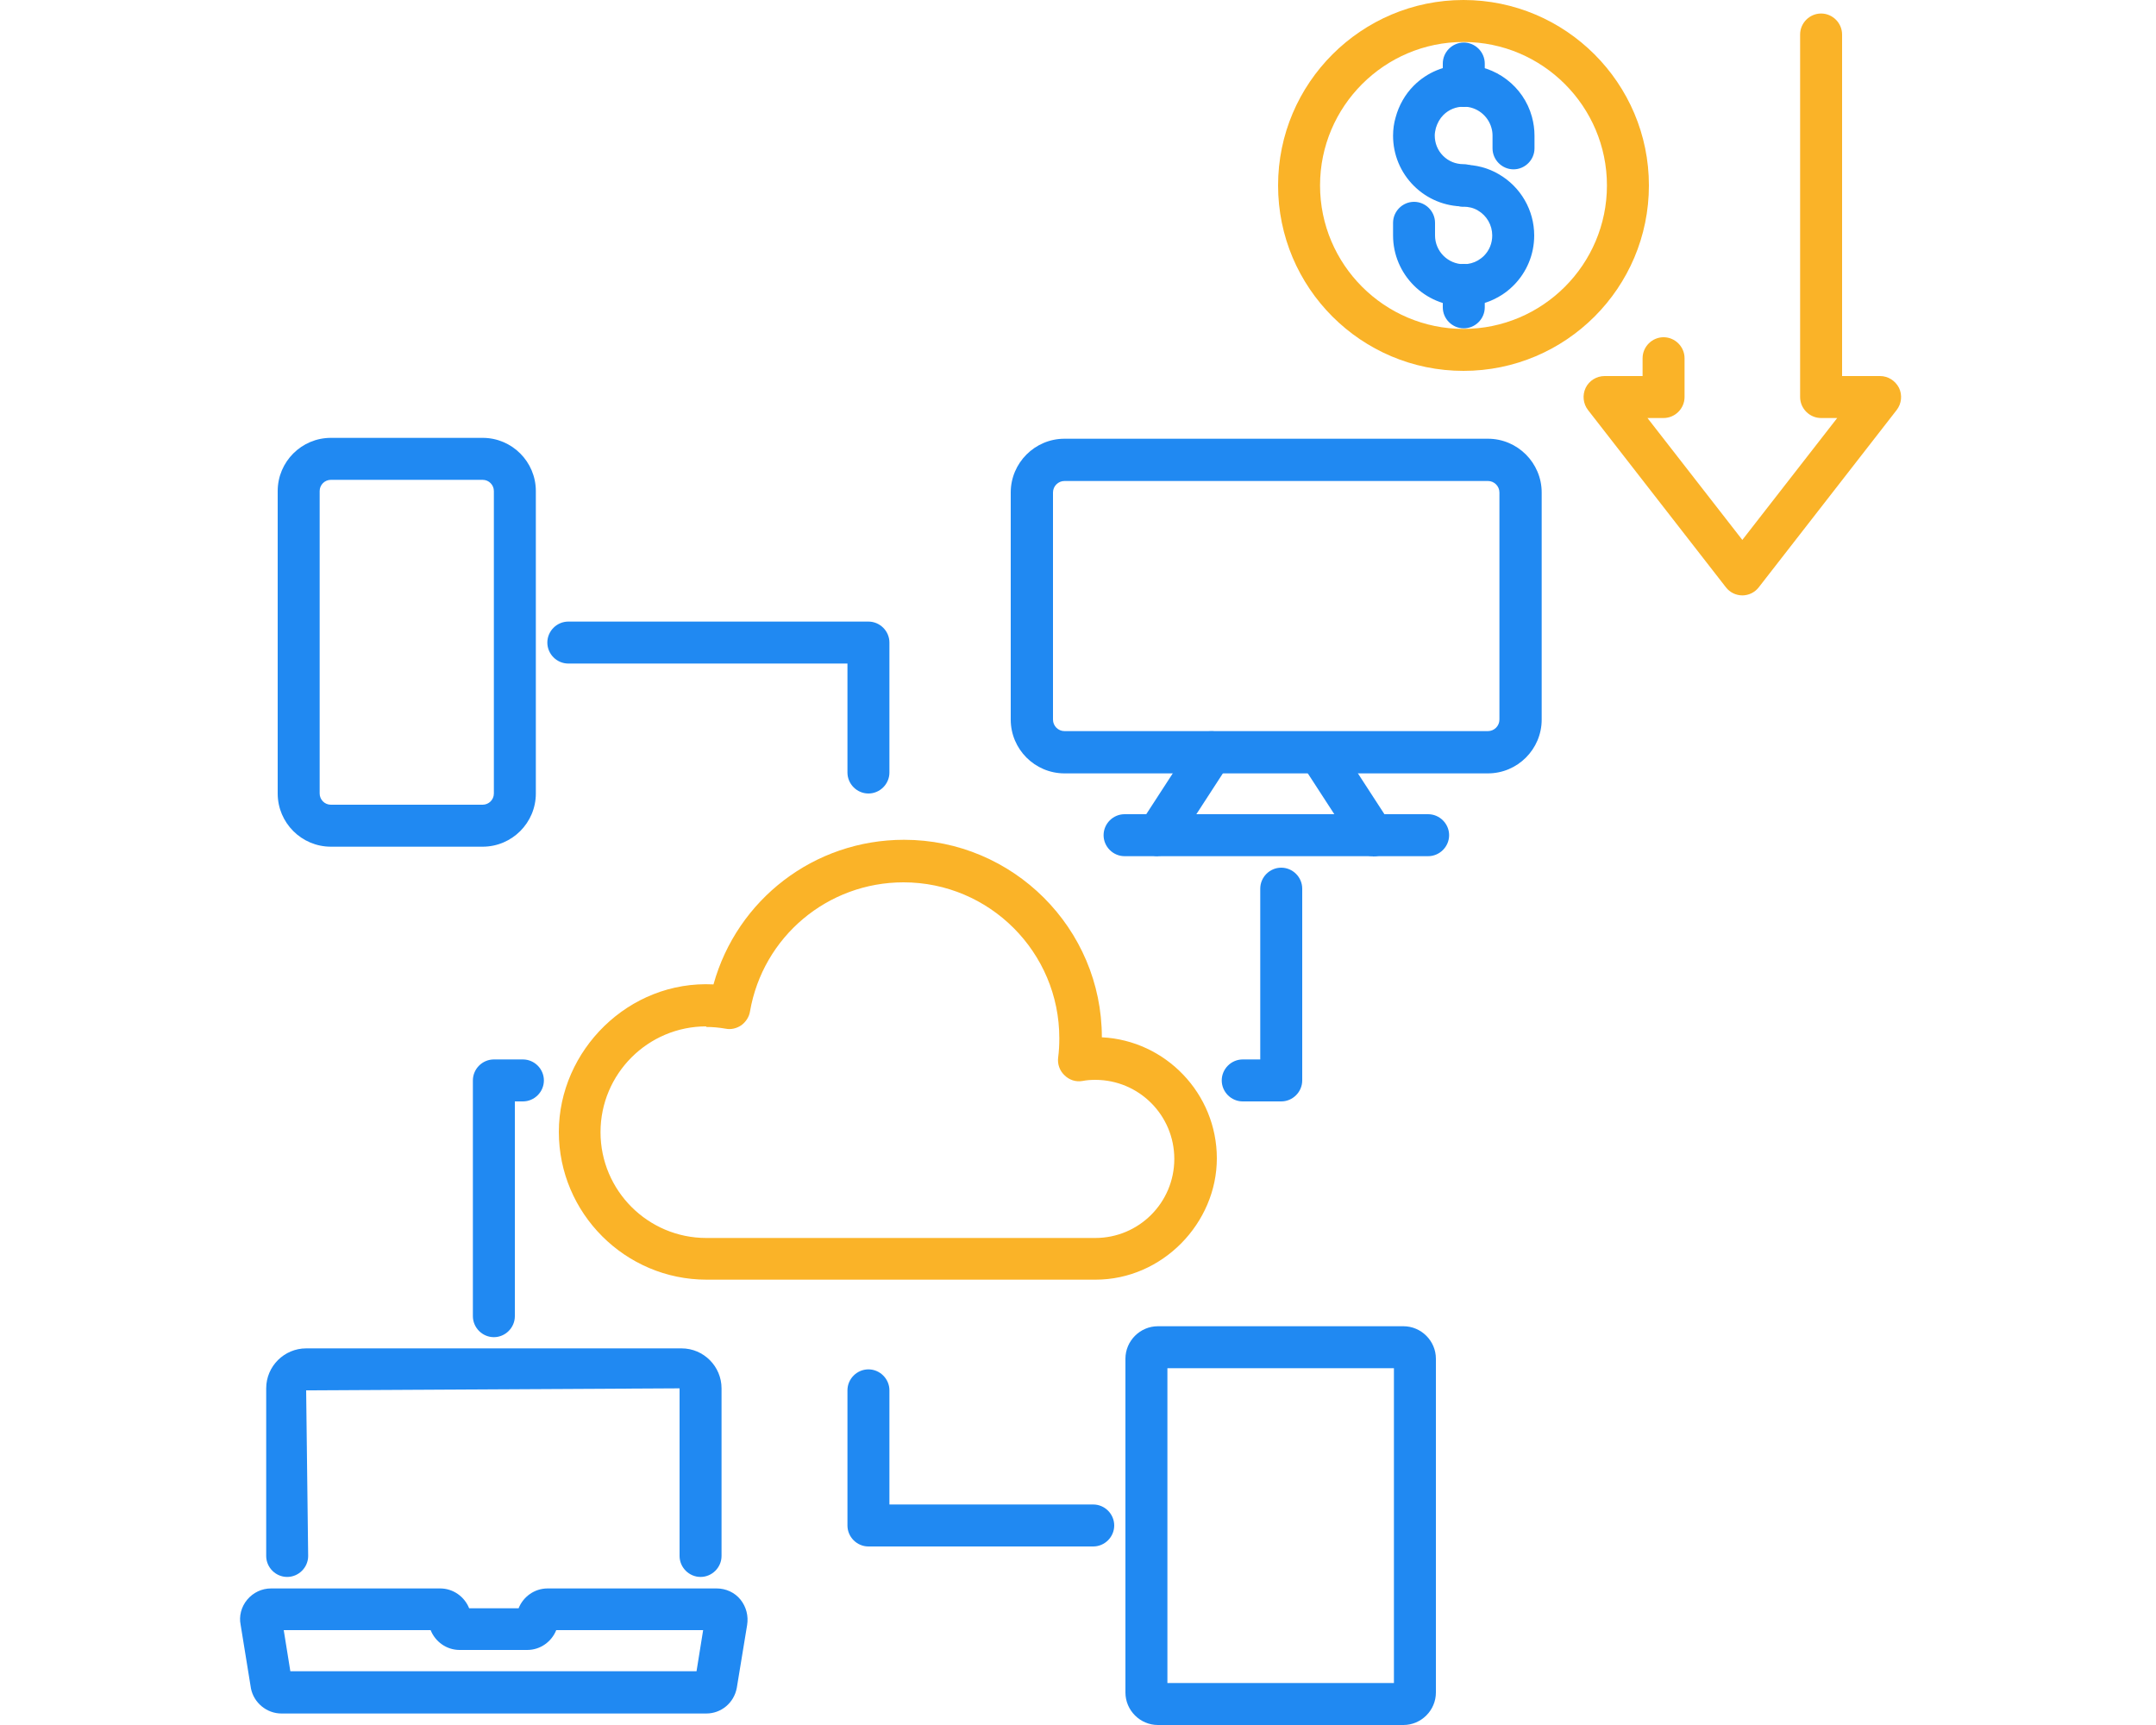 <?xml version="1.0" encoding="UTF-8"?>
<svg id="Layer_2" data-name="Layer 2" xmlns="http://www.w3.org/2000/svg" viewBox="0 0 75 60">
  <defs>
    <style>
      .cls-1 {
        fill: none;
      }

      .cls-2 {
        fill: #2089f2;
      }

      .cls-3 {
        fill: #fab328;
      }
    </style>
  </defs>
  <g id="Logo">
    <g>
      <g>
        <g>
          <g>
            <path class="cls-2" d="M24.37,54.85c-.4,0-.73-.33-.73-.73v-5.83l-12.99.07.07,5.76c0,.4-.33.73-.73.73s-.73-.33-.73-.73v-5.83c0-.77.63-1.39,1.39-1.39h13.06c.77,0,1.39.63,1.39,1.39v5.83c0,.4-.33.73-.73.73Z"/>
            <path class="cls-2" d="M24.56,59.6h-14.77c-.51,0-.96-.37-1.06-.87l-.36-2.22c-.06-.29.02-.62.23-.87.21-.25.51-.39.83-.39h5.88c.46,0,.85.29,1.01.69h1.72c.16-.4.55-.69,1.01-.69h5.88c.32,0,.63.14.83.39.2.25.28.57.23.88l-.36,2.19c-.1.53-.55.89-1.06.89ZM10.12,58.13h14.11l.23-1.43h-5.11c-.16.4-.55.69-1.01.69h-2.35c-.46,0-.85-.29-1.01-.69h-5.11l.23,1.43ZM9.81,56.24v.03s0-.02,0-.03Z"/>
          </g>
          <g>
            <path class="cls-2" d="M51.76,26.9h-14.73c-1.03,0-1.87-.84-1.87-1.87v-7.9c0-1.03.84-1.87,1.87-1.87h14.73c1.03,0,1.87.84,1.87,1.87v7.9c0,1.03-.84,1.87-1.87,1.87ZM37.03,16.73c-.22,0-.4.18-.4.4v7.9c0,.22.18.4.4.4h14.73c.22,0,.4-.18.4-.4v-7.9c0-.22-.18-.4-.4-.4h-14.73Z"/>
            <g>
              <path class="cls-2" d="M40.28,29.78c-.14,0-.27-.04-.4-.12-.34-.22-.44-.67-.22-1.01l1.87-2.88c.22-.34.67-.44,1.01-.22.34.22.44.67.22,1.01l-1.87,2.88c-.14.22-.37.33-.61.33Z"/>
              <path class="cls-2" d="M47.76,29.78c-.24,0-.47-.12-.61-.33l-1.87-2.88c-.22-.34-.12-.79.22-1.01.34-.22.79-.12,1.01.22l1.87,2.88c.22.34.12.79-.22,1.01-.12.08-.26.12-.4.12Z"/>
            </g>
            <path class="cls-2" d="M49.68,29.78h-10.56c-.4,0-.73-.33-.73-.73s.33-.73.73-.73h10.56c.4,0,.73.33.73.73s-.33.73-.73.73Z"/>
          </g>
          <path class="cls-2" d="M48.82,60h-8.54c-.62,0-1.13-.51-1.13-1.13v-11.61c0-.62.51-1.13,1.13-1.13h8.54c.62,0,1.13.51,1.13,1.13v11.61c0,.62-.51,1.13-1.13,1.13ZM40.61,58.54h7.88v-10.95h-7.88v10.95Z"/>
          <path class="cls-2" d="M16.79,29.45h-5.28c-1.02,0-1.85-.83-1.85-1.85v-10.52c0-1.02.83-1.85,1.85-1.85h5.28c1.02,0,1.85.83,1.85,1.85v10.52c0,1.02-.83,1.85-1.85,1.85ZM11.51,16.69c-.21,0-.39.17-.39.39v10.52c0,.21.17.39.39.39h5.28c.21,0,.39-.17.39-.39v-10.52c0-.21-.17-.39-.39-.39h-5.28Z"/>
          <path class="cls-2" d="M44.57,38.31h-1.34c-.4,0-.73-.33-.73-.73s.33-.73.73-.73h.61v-5.94c0-.4.33-.73.73-.73s.73.33.73.73v6.67c0,.4-.33.73-.73.73Z"/>
          <path class="cls-2" d="M30.21,27.6c-.4,0-.73-.33-.73-.73v-3.79h-9.71c-.4,0-.73-.33-.73-.73s.33-.73.73-.73h10.44c.4,0,.73.33.73.73v4.52c0,.4-.33.73-.73.73Z"/>
          <path class="cls-2" d="M17.18,46.51c-.4,0-.73-.33-.73-.73v-8.2c0-.4.33-.73.73-.73h1.01c.4,0,.73.33.73.73s-.33.73-.73.73h-.28v7.47c0,.4-.33.73-.73.73Z"/>
          <path class="cls-2" d="M38.03,53.79h-7.82c-.4,0-.73-.33-.73-.73v-4.7c0-.4.33-.73.73-.73s.73.33.73.73v3.97h7.09c.4,0,.73.33.73.73s-.33.73-.73.73Z"/>
        </g>
        <path class="cls-3" d="M38.11,44.51h-13.53c-2.83,0-5.14-2.31-5.14-5.14s2.43-5.28,5.38-5.13c.82-2.95,3.5-5.03,6.63-5.03,3.79,0,6.88,3.08,6.88,6.87,2.22.11,4,1.96,4,4.21s-1.89,4.22-4.22,4.22ZM24.57,35.7c-2.03,0-3.68,1.65-3.68,3.68s1.65,3.68,3.68,3.68h13.53c1.52,0,2.75-1.23,2.75-2.75s-1.23-2.75-2.75-2.75c-.15,0-.3.01-.45.04-.23.04-.46-.04-.62-.2-.17-.16-.25-.39-.22-.62.03-.22.04-.45.04-.67,0-2.99-2.43-5.42-5.42-5.42-2.64,0-4.89,1.89-5.34,4.49-.03.19-.14.36-.3.48-.16.11-.36.16-.55.12-.23-.04-.45-.06-.68-.06Z"/>
        <path class="cls-3" d="M60.62,20.71c-.23,0-.44-.1-.58-.28l-4.8-6.17c-.17-.22-.2-.52-.08-.77.12-.25.38-.41.66-.41h1.32v-.62c0-.4.33-.73.73-.73s.73.33.73.73v1.35c0,.4-.33.73-.73.73h-.56l3.3,4.24,3.3-4.24h-.56c-.4,0-.73-.33-.73-.73V1.2c0-.4.33-.73.73-.73s.73.33.73.73v11.88h1.32c.28,0,.53.16.66.41.12.25.09.55-.08.77l-4.8,6.17c-.14.18-.35.28-.58.28Z"/>
        <path class="cls-3" d="M50.91,12.9c-3.56,0-6.45-2.89-6.45-6.45S47.36,0,50.91,0s6.45,2.89,6.45,6.45-2.89,6.45-6.45,6.45ZM50.91,1.46c-2.75,0-4.99,2.24-4.99,4.99s2.24,4.99,4.99,4.99,4.99-2.24,4.99-4.99-2.24-4.99-4.99-4.99Z"/>
        <g>
          <g>
            <path class="cls-2" d="M50.92,7.18c-.66,0-1.28-.26-1.74-.72-.46-.46-.72-1.08-.72-1.74,0-.22.03-.44.09-.64.11-.41.33-.8.63-1.1.47-.47,1.09-.72,1.74-.72,1.1,0,2.08.74,2.37,1.8.06.22.09.44.09.66v.44c0,.4-.33.73-.73.73s-.73-.33-.73-.73v-.44c0-.09-.01-.18-.04-.28-.12-.42-.51-.73-.96-.73-.27,0-.52.1-.71.29-.12.12-.21.28-.26.45-.02.09-.04.17-.04.26,0,.27.1.52.29.71s.44.29.71.29c.4,0,.73.33.73.73s-.33.73-.73.73Z"/>
            <path class="cls-2" d="M50.92,10.65c-1.36,0-2.46-1.11-2.46-2.46v-.44c0-.4.33-.73.73-.73s.73.33.73.73v.44c0,.55.45,1,1,1,.18,0,.35-.05.49-.13.08-.05.15-.1.21-.16.19-.19.29-.44.29-.71,0-.36-.19-.69-.5-.87-.15-.09-.32-.13-.5-.13-.4,0-.73-.33-.73-.73s.33-.73.73-.73c.43,0,.86.11,1.23.33.76.44,1.23,1.25,1.23,2.13,0,.66-.26,1.28-.72,1.74-.16.16-.33.29-.51.39-.36.21-.79.33-1.23.33Z"/>
          </g>
          <path class="cls-2" d="M50.92,11.42c-.4,0-.73-.33-.73-.73v-.78c0-.4.33-.73.73-.73s.73.33.73.73v.78c0,.4-.33.73-.73.73Z"/>
          <path class="cls-2" d="M50.92,3.72c-.4,0-.73-.33-.73-.73v-.78c0-.4.33-.73.73-.73s.73.33.73.73v.78c0,.4-.33.73-.73.73Z"/>
        </g>
      </g>
      <rect class="cls-1" width="75" height="60"/>
    </g>
  </g>
</svg>